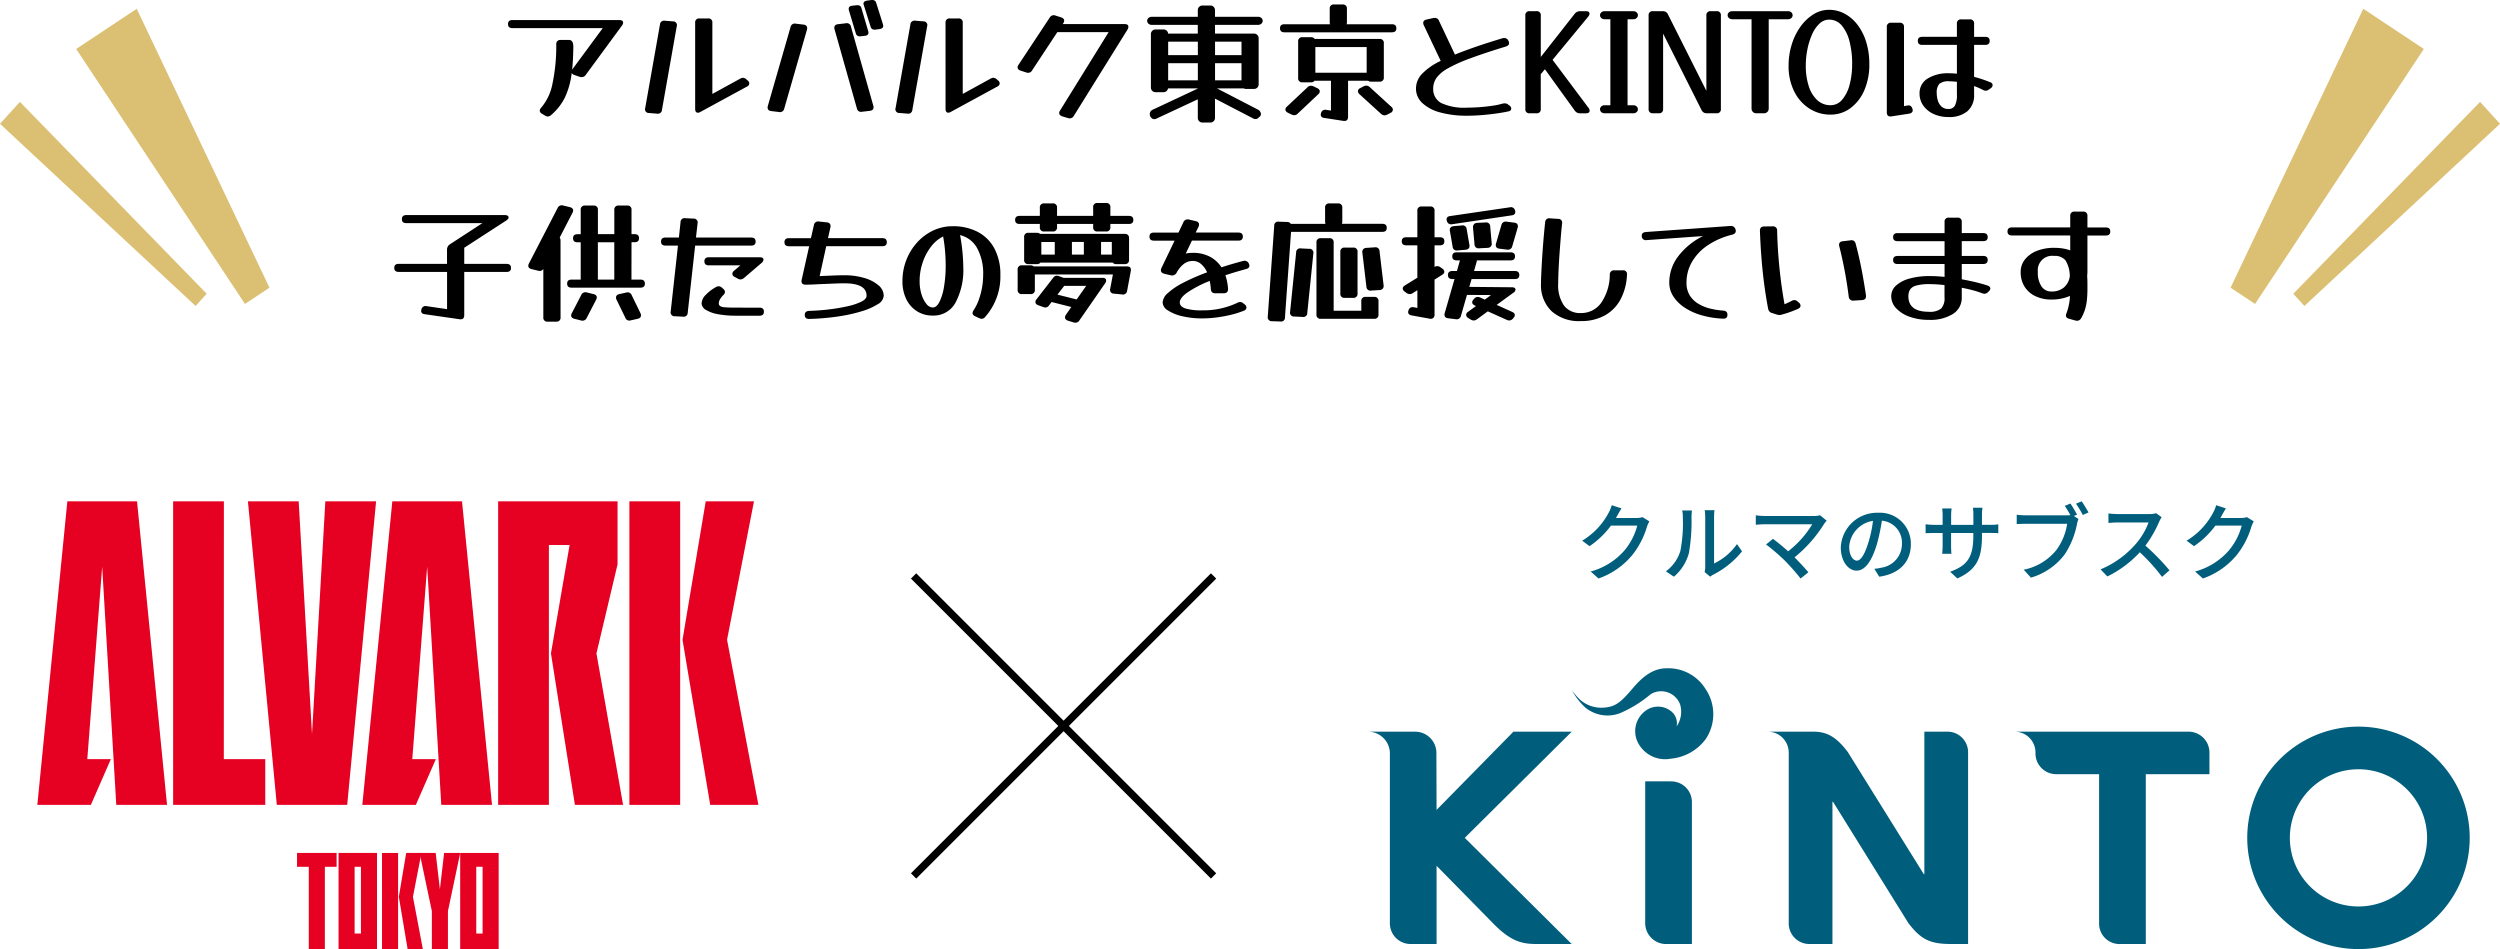 <svg xmlns="http://www.w3.org/2000/svg" xmlns:xlink="http://www.w3.org/1999/xlink" width="335" height="127.178" viewBox="0 0 335 127.178">
  <defs>
    <clipPath id="clip-path">
      <rect id="長方形_26758" data-name="長方形 26758" width="147.521" height="60" fill="none"/>
    </clipPath>
  </defs>
  <g id="グループ_16560" data-name="グループ 16560" transform="translate(555 -4315.822)">
    <g id="グループ_16559" data-name="グループ 16559" transform="translate(-619.081 106)">
      <g id="グループ_16547" data-name="グループ 16547" transform="translate(49.081 4267)">
        <g id="グループ_15971" data-name="グループ 15971" transform="translate(20 10)">
          <path id="パス_55025" data-name="パス 55025" d="M2787.569,1800.094l-3.212-20.3,2.5-14.524h-2.776v34.82h-6.8v-40.677h16v8.454l-2.828,11.927,3.571,20.3Z" transform="translate(-2715.53 -1759.417)" fill="#e60021" fill-rule="evenodd"/>
          <g id="グループ_15970" data-name="グループ 15970" transform="translate(79.338)">
            <path id="パス_55026" data-name="パス 55026" d="M2857.888,1759.417l-3.608,18.552,4.2,22.125h-6.455l-3.713-22.125,3.112-18.552Z" transform="translate(-2841.193 -1759.417)" fill="#e60021" fill-rule="evenodd"/>
            <rect id="長方形_26674" data-name="長方形 26674" width="6.803" height="40.677" fill="#e60021"/>
          </g>
          <path id="パス_55027" data-name="パス 55027" d="M2684.756,1800.094l-3.871-40.677h6.8l1.787,31.2,1.787-31.2h6.8l-3.871,40.677Z" transform="translate(-2652.663 -1759.417)" fill="#e60021" fill-rule="evenodd"/>
          <path id="パス_55028" data-name="パス 55028" d="M2664.415,1793.96v6.134h-12.345v-40.677h6.8l-.009,34.543Z" transform="translate(-2633.87 -1759.417)" fill="#e60021" fill-rule="evenodd"/>
          <path id="パス_55029" data-name="パス 55029" d="M2734.811,1793.96l-2.681,6.134h-7.17l4.02-40.677h9.338l4.02,40.677h-6.8l-1.889-31.932-1.995,25.8Z" transform="translate(-2681.408 -1759.417)" fill="#e60021" fill-rule="evenodd"/>
          <path id="パス_55030" data-name="パス 55030" d="M2609.6,1793.96l-2.681,6.134h-7.171l4.02-40.677h9.338l4.019,40.677h-6.8l-1.89-31.932-1.993,25.8Z" transform="translate(-2599.744 -1759.417)" fill="#e60021" fill-rule="evenodd"/>
        </g>
        <g id="グループ_15973" data-name="グループ 15973" transform="translate(54.799 57.118)">
          <path id="パス_55031" data-name="パス 55031" d="M2720.953,1894.89H2715.8v12.88h5.155Zm-2.154,10.8h-.847v-8.949h.847Z" transform="translate(-2710.233 -1894.89)" fill="#e60021" fill-rule="evenodd"/>
          <path id="パス_55032" data-name="パス 55032" d="M2767.819,1894.89h-5.156v12.88h5.156Zm-2.154,10.8h-.848v-8.949h.848Z" transform="translate(-2740.797 -1894.89)" fill="#e60021" fill-rule="evenodd"/>
          <path id="パス_55033" data-name="パス 55033" d="M2750.308,1894.889l-.565,4.872-.566-4.872h-2.154l1.643,7.8v5.083h2.154v-5.083l1.644-7.8Z" transform="translate(-2730.596 -1894.889)" fill="#e60021" fill-rule="evenodd"/>
          <path id="パス_55034" data-name="パス 55034" d="M2705.1,1894.89h-5.3v1.855h1.574v11.026h2.154v-11.026h1.574Z" transform="translate(-2699.796 -1894.89)" fill="#e60021" fill-rule="evenodd"/>
          <g id="グループ_15972" data-name="グループ 15972" transform="translate(11.391 0)">
            <path id="パス_55035" data-name="パス 55035" d="M2742.056,1894.89l-1.143,5.875,1.328,7.006H2740.2l-1.176-7.006.986-5.875Z" transform="translate(-2736.77 -1894.89)" fill="#e60021" fill-rule="evenodd"/>
            <rect id="長方形_26675" data-name="長方形 26675" width="2.154" height="12.881" fill="#e60021"/>
          </g>
        </g>
      </g>
      <g id="グループ_16549" data-name="グループ 16549" transform="translate(247.5 4277)">
        <g id="グループ_16548" data-name="グループ 16548" clip-path="url(#clip-path)">
          <path id="パス_55748" data-name="パス 55748" d="M185.082,93.013h-3.033V112.1h-.08L171.795,95.749c-1.379-1.815-2.6-2.736-4.569-2.736h-6.177a2.807,2.807,0,0,1,2.826,2.825v22.8a2.759,2.759,0,0,0,2.825,2.825h3.033v-19.05h.08l10.077,16.219c1.7,2.255,2.965,2.831,5.719,2.831h2.3V95.838a2.759,2.759,0,0,0-2.825-2.825" transform="translate(-107.604 -62.146)" fill="#005e7c"/>
          <path id="パス_55749" data-name="パス 55749" d="M284.052,93.013h-23.3a2.79,2.79,0,0,1,2.807,2.825,2.778,2.778,0,0,0,2.825,2.87h5.7v19.935a2.735,2.735,0,0,0,2.826,2.825h3.431V98.708h8.529v-2.87a2.8,2.8,0,0,0-2.825-2.825" transform="translate(-174.223 -62.146)" fill="#005e7c"/>
          <path id="パス_55750" data-name="パス 55750" d="M115.042,113.07h-3.431v18.974a2.8,2.8,0,0,0,2.826,2.825h3.431V115.9a2.773,2.773,0,0,0-2.825-2.825" transform="translate(-74.572 -75.547)" fill="#005e7c"/>
          <path id="パス_55751" data-name="パス 55751" d="M27.193,93.012H19.382l-10.3,10.482,0,0-.024-7.655a2.844,2.844,0,0,0-2.825-2.825H0a2.927,2.927,0,0,1,2.825,2.825v22.8a2.773,2.773,0,0,0,2.826,2.826H9.083v-10.48l0,0,7.847,7.987c2.324,2.267,3.742,2.494,5.7,2.494h4.561L12.859,107.24,24.326,95.858Z" transform="translate(0 -62.146)" fill="#005e7c"/>
          <path id="パス_55752" data-name="パス 55752" d="M369.61,90.971a14.905,14.905,0,1,0,14.906,14.905A14.906,14.906,0,0,0,369.61,90.971m0,24.1a9.193,9.193,0,1,1,9.193-9.193,9.193,9.193,0,0,1-9.193,9.193" transform="translate(-236.994 -60.782)" fill="#005e7c"/>
          <path id="パス_55753" data-name="パス 55753" d="M94.773,67.416c-2.158,0-3.646,1.621-4.676,2.841-1.6,1.895-2.33,2.312-3.707,2.428A4.314,4.314,0,0,1,83.1,71.561a11.556,11.556,0,0,1-.986-1.138,8.94,8.94,0,0,0,1.8,2.285,4.7,4.7,0,0,0,4.647.711,16.44,16.44,0,0,0,4.088-2.539,2.71,2.71,0,0,1,3.924,1.362,3.43,3.43,0,0,1-.457,2.953,2.073,2.073,0,0,0-.849-2.106,2.793,2.793,0,0,0-3.288,0,3.392,3.392,0,0,0-.892,4.57,4.1,4.1,0,0,0,4.255,1.87,6.558,6.558,0,0,0,4.668-2.626,6,6,0,0,0-.047-6.75,5.854,5.854,0,0,0-5.189-2.735" transform="translate(-54.865 -45.044)" fill="#005e7c"/>
          <path id="パス_55754" data-name="パス 55754" d="M95.161,3.732a3.875,3.875,0,0,0-.316.689,11.177,11.177,0,0,1-1.986,3.838,10.266,10.266,0,0,1-4.515,3.127l-1.05-.937A9.122,9.122,0,0,0,91.82,7.626,8.48,8.48,0,0,0,93.536,4.3H90.014a11.756,11.756,0,0,1-2.867,2.754l-.994-.734A9.575,9.575,0,0,0,89.7,2.581a5.005,5.005,0,0,0,.418-1.016l1.309.429c-.226.338-.463.779-.587,1-.045.091-.1.192-.158.282h2.709a2.652,2.652,0,0,0,.847-.113Z" transform="translate(-57.563 -1.046)" fill="#005e7c"/>
          <path id="パス_55755" data-name="パス 55755" d="M119.966,11.765a5.308,5.308,0,0,0,1.942-2.742,19.579,19.579,0,0,0,.327-4.5,3.516,3.516,0,0,0-.09-.914h1.309a8.441,8.441,0,0,0-.056.9,24.736,24.736,0,0,1-.35,4.82,6.336,6.336,0,0,1-2.009,3.16Zm5.192.1a3.256,3.256,0,0,0,.079-.711V4.474a8.27,8.27,0,0,0-.068-.9h1.309a6.8,6.8,0,0,0-.056.9v6.242a7.938,7.938,0,0,0,3.07-2.6l.677.971a11.834,11.834,0,0,1-3.838,3.115,2.351,2.351,0,0,0-.429.282Z" transform="translate(-80.155 -2.386)" fill="#005e7c"/>
          <path id="パス_55756" data-name="パス 55756" d="M165.764,6.346a3.948,3.948,0,0,0-.327.395,18.055,18.055,0,0,1-3.984,4.515c.666.666,1.4,1.456,1.851,2l-1.038.836a29.158,29.158,0,0,0-2.088-2.37,26.484,26.484,0,0,0-2.539-2.19l.926-.756c.429.316,1.287,1,2.032,1.671a13.308,13.308,0,0,0,3.228-3.623h-6.343c-.452,0-.982.045-1.219.068V5.623a9.783,9.783,0,0,0,1.219.09H164a2.9,2.9,0,0,0,.869-.1Z" transform="translate(-104.404 -3.75)" fill="#005e7c"/>
          <path id="パス_55757" data-name="パス 55757" d="M195.074,12.132a6.3,6.3,0,0,0,.993-.158A3.21,3.21,0,0,0,198.776,8.8a2.956,2.956,0,0,0-2.686-3.115,25.6,25.6,0,0,1-.666,3.138c-.677,2.28-1.6,3.555-2.72,3.555s-2.122-1.253-2.122-3.115a4.858,4.858,0,0,1,5-4.639,4.142,4.142,0,0,1,4.39,4.222c0,2.336-1.5,3.962-4.232,4.345Zm-.79-3.544a15.457,15.457,0,0,0,.61-2.878,3.747,3.747,0,0,0-3.183,3.454c0,1.287.575,1.874,1.027,1.874.485,0,1.027-.722,1.546-2.449" transform="translate(-127.336 -3.091)" fill="#005e7c"/>
          <path id="パス_55758" data-name="パス 55758" d="M233.448,4.876a6.353,6.353,0,0,0,1.129-.068V6c-.181-.023-.587-.034-1.117-.034h-1.072v.384c0,2.912-.655,4.526-3.3,5.711l-.96-.9c2.111-.779,3.1-1.749,3.1-4.74V5.971h-2.98V7.664c0,.463.034.937.045,1.095H227.06c.011-.158.056-.632.056-1.095V5.971H226.01c-.53,0-.993.022-1.174.034V4.8a9.174,9.174,0,0,0,1.174.079h1.106v-1.3c0-.4-.045-.756-.056-.9h1.264a6.068,6.068,0,0,0-.068.9v1.3h2.98V3.567a7.879,7.879,0,0,0-.056-.982h1.275a7.353,7.353,0,0,0-.068.982V4.876Z" transform="translate(-150.223 -1.727)" fill="#005e7c"/>
          <path id="パス_55759" data-name="パス 55759" d="M269.271,1.964l.621.407a3.438,3.438,0,0,0-.2.654A11.112,11.112,0,0,1,268,7.167a8.732,8.732,0,0,1-4.481,3.058l-.971-1.061a7.5,7.5,0,0,0,4.413-2.687,7.894,7.894,0,0,0,1.411-3.465h-5.542c-.485,0-.937.023-1.219.034V1.795a10.208,10.208,0,0,0,1.219.079H268.3a4,4,0,0,0,.5-.023A12.907,12.907,0,0,0,268.052.61l.756-.316c.282.406.666,1.072.892,1.49ZM270.321,0c.271.395.689,1.072.914,1.49l-.768.339a12.516,12.516,0,0,0-.914-1.513Z" transform="translate(-174.791)" fill="#005e7c"/>
          <path id="パス_55760" data-name="パス 55760" d="M303.647,5.338a3.854,3.854,0,0,0-.327.587,15.476,15.476,0,0,1-1.851,3.217,30.01,30.01,0,0,1,3.228,3.307l-1,.88a24.426,24.426,0,0,0-2.98-3.3,14.444,14.444,0,0,1-4.345,3.24l-.915-.948a12.684,12.684,0,0,0,4.639-3.307,9.281,9.281,0,0,0,1.795-2.98h-4.142c-.44,0-1.05.056-1.231.068V4.83a12.087,12.087,0,0,0,1.231.079h4.187a3.425,3.425,0,0,0,.982-.113Z" transform="translate(-197.405 -3.204)" fill="#005e7c"/>
          <path id="パス_55761" data-name="パス 55761" d="M339.223,3.732a3.874,3.874,0,0,0-.316.689,11.178,11.178,0,0,1-1.987,3.838,10.266,10.266,0,0,1-4.515,3.127l-1.05-.937a9.122,9.122,0,0,0,4.526-2.822A8.48,8.48,0,0,0,337.6,4.3h-3.522a11.756,11.756,0,0,1-2.867,2.754l-.994-.734a9.578,9.578,0,0,0,3.545-3.736,5.023,5.023,0,0,0,.418-1.016l1.309.429c-.226.338-.463.779-.587,1-.045.091-.1.192-.158.282h2.709a2.652,2.652,0,0,0,.847-.113Z" transform="translate(-220.632 -1.046)" fill="#005e7c"/>
        </g>
      </g>
      <g id="グループ_16550" data-name="グループ 16550" transform="translate(27 -10.5)">
        <line id="線_1" data-name="線 1" x2="40.2" y2="40.2" transform="translate(159.5 4297.5)" fill="none" stroke="#000" stroke-width="1"/>
        <line id="線_2" data-name="線 2" x1="40.2" y2="40.2" transform="translate(159.5 4297.5)" fill="none" stroke="#000" stroke-width="1"/>
      </g>
    </g>
    <g id="グループ_16558" data-name="グループ 16558" transform="translate(-575 -86)">
      <path id="パス_55764" data-name="パス 55764" d="M73.855,21.234a.71.71,0,0,1-.45.2.778.778,0,0,1-.378-.126l-.414-.252a.5.5,0,0,1-.288-.414.675.675,0,0,1,.2-.4,6.856,6.856,0,0,0,1.485-3.1,24.635,24.635,0,0,0,.531-5.355.533.533,0,0,1,.594-.612h1.116q.612,0,.576,1.062-.018.828-.054,1.557t-.108,1.359l.054-.072,4.05-5.49h-12.1q-.594,0-.594-.54t.594-.54H83q.5,0,.5.36a.632.632,0,0,1-.144.36L78.481,15.87a.652.652,0,0,1-.54.288.831.831,0,0,1-.117-.009,1.342,1.342,0,0,1-.135-.027l-.72-.252a.58.58,0,0,1-.36-.27,10.685,10.685,0,0,1-.918,3.3A7.448,7.448,0,0,1,73.855,21.234ZM99.2,16.356a.743.743,0,0,1,.342-.108.727.727,0,0,1,.468.2l.162.144a.518.518,0,0,1,.234.414.476.476,0,0,1-.306.414l-6.246,3.4a.646.646,0,0,1-.324.108q-.378,0-.378-.522V8.886a.525.525,0,0,1,.594-.594h1.116a.525.525,0,0,1,.594.594v9.522ZM88.705,20.532a.549.549,0,0,1-.648.522l-1.1-.09a.5.5,0,0,1-.5-.666L88.435,9.12a.549.549,0,0,1,.648-.522l1.1.09a.5.5,0,0,1,.5.666Zm29.628-11.4a.588.588,0,0,1,.018.164q0,.342-.468.417l-.522.074q-.576.074-.7-.387l-.918-2.917a.506.506,0,0,1-.027-.089.451.451,0,0,1-.009-.089q0-.327.486-.4l.522-.074q.576-.074.7.387Zm-1.98.908a.588.588,0,0,1,.018.164q0,.372-.486.417l-.522.06q-.558.074-.684-.387l-.936-3.125a.588.588,0,0,1-.018-.164q0-.372.486-.417l.522-.06q.576-.074.7.387Zm.666,9.93a.71.71,0,0,1,.027.108.655.655,0,0,1,.009.108q0,.432-.486.486l-1.062.126a.559.559,0,0,1-.684-.45L111.835,9.768a.711.711,0,0,1-.027-.108.656.656,0,0,1-.009-.108q0-.432.486-.486l1.062-.126a.562.562,0,0,1,.684.468Zm-11.934.414a.57.57,0,0,1-.684.45l-1.044-.126q-.5-.054-.5-.5a.992.992,0,0,1,.036-.2l3.042-10.566a.57.57,0,0,1,.684-.45l1.044.126q.5.054.5.5a.992.992,0,0,1-.036.2Zm27.666-4.032a.743.743,0,0,1,.342-.108.727.727,0,0,1,.468.2l.162.144a.518.518,0,0,1,.234.414.476.476,0,0,1-.306.414l-6.246,3.4a.646.646,0,0,1-.324.108q-.378,0-.378-.522V8.886a.525.525,0,0,1,.594-.594h1.116a.525.525,0,0,1,.594.594v9.522Zm-10.494,4.176a.549.549,0,0,1-.648.522l-1.1-.09a.5.5,0,0,1-.5-.666l1.98-11.178a.549.549,0,0,1,.648-.522l1.1.09a.5.5,0,0,1,.5.666ZM138.3,15.258a.622.622,0,0,1-.522.324.771.771,0,0,1-.27-.054l-.738-.234q-.414-.144-.414-.45a.6.6,0,0,1,.126-.342l4.176-6.318a.622.622,0,0,1,.522-.324.678.678,0,0,1,.27.054l.738.234q.414.144.414.45a.669.669,0,0,1-.126.342l-.072.108h8.3q.5,0,.5.378a.743.743,0,0,1-.108.342l-7.2,11.574a.63.63,0,0,1-.54.342,1.012,1.012,0,0,1-.234-.036l-.774-.234q-.414-.144-.414-.45a.646.646,0,0,1,.108-.324l6.516-10.512h-6.876Zm16.614,6.48a.635.635,0,0,1-.252.054.5.5,0,0,1-.36-.162l-.018-.018a.671.671,0,0,1-.216-.486.646.646,0,0,1,.414-.612l6.03-2.826V17.67h-4a.6.6,0,0,1-.2.36.575.575,0,0,1-.4.144h-1.08a.615.615,0,0,1-.612-.612V10.38a.615.615,0,0,1,.612-.612h1.08a.605.605,0,0,1,.432.171.522.522,0,0,1,.18.387h3.978V9.156h-6.174A.645.645,0,0,1,153.9,9a.506.506,0,0,1,0-.774.645.645,0,0,1,.432-.153h6.174v-.9a.615.615,0,0,1,.612-.612h1.08a.615.615,0,0,1,.612.612v.9h5.778a.645.645,0,0,1,.432.153.506.506,0,0,1,0,.774.645.645,0,0,1-.432.153h-5.778v1.17h5.238a.615.615,0,0,1,.612.612V17.13a.615.615,0,0,1-.612.612h-1.08a.57.57,0,0,1-.288-.072h-3.6a.052.052,0,0,1,.036.018l5.382,2.79a.732.732,0,0,1,.468.63.417.417,0,0,1-.126.306l-.234.216a.511.511,0,0,1-.378.144.557.557,0,0,1-.252-.054l-5.166-2.682V21.63a.615.615,0,0,1-.612.612h-1.08a.615.615,0,0,1-.612-.612v-2.5Zm1.62-8.532h3.978v-1.8h-3.978Zm9.828-1.8h-3.546v1.8h3.546Zm-9.828,5.184h3.978v-2.3h-3.978Zm6.282,0h3.546v-2.3h-3.546ZM180.487,8.8a.6.6,0,0,1-.054.27h6.084q.594,0,.594.54t-.594.54h-14.4q-.594,0-.594-.54t.594-.54h6.12a.6.6,0,0,1-.054-.27V7.014a.525.525,0,0,1,.594-.594h1.116a.525.525,0,0,1,.594.594ZM177.481,21.63q-.5-.054-.5-.45a.417.417,0,0,1,.009-.081.83.83,0,0,1,.027-.1v-.018a.575.575,0,0,1,.72-.432l.612.09v-4h-2.2a.54.54,0,0,1-.486.216h-1.116a.525.525,0,0,1-.594-.594v-4.86a.525.525,0,0,1,.594-.594h1.116a.544.544,0,0,1,.5.234h8.676a.525.525,0,0,1,.594.594v4.536a.525.525,0,0,1-.594.594h-1.116a.581.581,0,0,1-.4-.126h-2.682v4.824q0,.648-.63.558Zm5.652-9.5h-6.876v3.438h6.876Zm3.294,7.992a.515.515,0,0,1,.216.4.487.487,0,0,1-.324.432l-.45.234a.96.96,0,0,1-.342.09.761.761,0,0,1-.486-.216l-2.862-2.61a.554.554,0,0,1-.216-.4.487.487,0,0,1,.324-.432l.45-.234a.96.96,0,0,1,.342-.09.714.714,0,0,1,.486.216Zm-12.546.936a.62.62,0,0,1-.45.2.98.98,0,0,1-.36-.09l-.486-.234q-.342-.18-.342-.432a.515.515,0,0,1,.216-.4l2.754-2.592a.62.62,0,0,1,.45-.2.98.98,0,0,1,.36.09l.486.234q.342.162.342.432a.554.554,0,0,1-.216.4Zm27.4-1.332a1.33,1.33,0,0,1,.342-.054.822.822,0,0,1,.243.036.651.651,0,0,1,.225.126l.144.108a.516.516,0,0,1,.27.432q0,.306-.4.378-.648.144-1.6.279t-1.98.216q-1.026.081-1.926.081a13.269,13.269,0,0,1-3.618-.441,5.579,5.579,0,0,1-2.394-1.26,2.625,2.625,0,0,1-.846-1.953,2.859,2.859,0,0,1,.765-1.908,8.419,8.419,0,0,1,2.547-1.782l-2.268-4.788a.675.675,0,0,1-.072-.306q0-.342.432-.45l.918-.2a.854.854,0,0,1,.2-.018.567.567,0,0,1,.558.378l2.142,4.536q1.224-.5,2.8-1.044t3.537-1.134a.3.3,0,0,1,.135-.036h.135a.582.582,0,0,1,.54.324v.018a.668.668,0,0,1,.108.342q0,.306-.432.45-2.88.882-4.77,1.584a20.139,20.139,0,0,0-2.979,1.332,4.727,4.727,0,0,0-1.539,1.278,2.44,2.44,0,0,0-.45,1.422,2.1,2.1,0,0,0,1.071,1.953,7.287,7.287,0,0,0,3.483.621q.864,0,1.764-.072t1.674-.189A8.9,8.9,0,0,0,201.277,19.722Zm5.184.684a.525.525,0,0,1-.594.594h-.882a.525.525,0,0,1-.594-.594V7.914a.525.525,0,0,1,.594-.594h.882a.525.525,0,0,1,.594.594v5.544L211,7.68a.92.92,0,0,1,.72-.36h.774q.5,0,.5.342a.667.667,0,0,1-.162.378l-4.788,5.8,4.824,6.444a.632.632,0,0,1,.144.36q0,.36-.5.36h-.774a.826.826,0,0,1-.72-.36l-4-5.544-.432.522-.126.126Zm11.628-.558v.072h.774a.645.645,0,0,1,.432.153.506.506,0,0,1,0,.774.645.645,0,0,1-.432.153h-3.852a.645.645,0,0,1-.432-.153.506.506,0,0,1,0-.774.645.645,0,0,1,.432-.153h.774V8.4h-.774a.645.645,0,0,1-.432-.153.506.506,0,0,1,0-.774.645.645,0,0,1,.432-.153h3.852a.645.645,0,0,1,.432.153.506.506,0,0,1,0,.774.645.645,0,0,1-.432.153h-.774V19.848ZM228.655,7.914a.525.525,0,0,1,.594-.594h.756a.525.525,0,0,1,.594.594V20.406a.525.525,0,0,1-.594.594h-1.3a.731.731,0,0,1-.7-.432l-5.148-10.242v10.08a.525.525,0,0,1-.594.594h-.756a.525.525,0,0,1-.594-.594V7.914a.525.525,0,0,1,.594-.594h1.3a.731.731,0,0,1,.7.432l5.148,10.242Zm8.352,12.474A.615.615,0,0,1,236.4,21h-1.08a.615.615,0,0,1-.612-.612V8.4h-2.592a.645.645,0,0,1-.432-.153.506.506,0,0,1,0-.774.645.645,0,0,1,.432-.153H239.6a.645.645,0,0,1,.432.153.506.506,0,0,1,0,.774.645.645,0,0,1-.432.153h-2.592V20.388Zm13.482-5.994a8.55,8.55,0,0,1-.693,3.573,5.817,5.817,0,0,1-1.863,2.367,4.4,4.4,0,0,1-2.646.846,5.161,5.161,0,0,1-2.844-.819,5.725,5.725,0,0,1-2.025-2.3,7.518,7.518,0,0,1-.747-3.438,9.457,9.457,0,0,1,.423-2.844,8.255,8.255,0,0,1,1.179-2.394,6.088,6.088,0,0,1,1.737-1.647,3.906,3.906,0,0,1,2.079-.6,4.374,4.374,0,0,1,2.115.531,5.358,5.358,0,0,1,1.719,1.5,7.408,7.408,0,0,1,1.152,2.3A9.785,9.785,0,0,1,250.489,14.394Zm-2.3,0a11.948,11.948,0,0,0-.351-3.006A5.254,5.254,0,0,0,246.8,9.246a2.167,2.167,0,0,0-1.71-.792,1.843,1.843,0,0,0-1.278.531,4.352,4.352,0,0,0-.981,1.422,9.316,9.316,0,0,0-.63,1.989,11.089,11.089,0,0,0-.225,2.232,8.731,8.731,0,0,0,.4,2.745,4.265,4.265,0,0,0,1.143,1.872,2.556,2.556,0,0,0,1.773.675,2,2,0,0,0,1.548-.729,4.952,4.952,0,0,0,1-1.989A10.456,10.456,0,0,0,248.185,14.394Zm18.5,2.448a.423.423,0,0,1,.324.4.539.539,0,0,1-.27.414l-.234.162a.718.718,0,0,1-.432.162.553.553,0,0,1-.189-.036,1.97,1.97,0,0,1-.207-.09,8.708,8.708,0,0,0-1.152-.5V18.48a2.8,2.8,0,0,1-.9,2.25,3.775,3.775,0,0,1-2.538.774,4.63,4.63,0,0,1-1.971-.4,3.467,3.467,0,0,1-1.386-1.116,2.741,2.741,0,0,1-.513-1.647,2.257,2.257,0,0,1,1.071-1.989,5.16,5.16,0,0,1,2.889-.711q.486,0,1.044.054V11.838h-4.644q-.594,0-.594-.54t.594-.54h4.644V9.012a.525.525,0,0,1,.594-.594h1.116a.525.525,0,0,1,.594.594v1.746h1.494q.594,0,.594.54t-.594.54h-1.494v4.284q.63.162,1.179.351T266.689,16.842Zm-11.07,3.114q.486-.09.648.45a.836.836,0,0,1,.027.1.507.507,0,0,1,.009.1q0,.36-.5.45l-2.34.36q-.63.09-.63-.54V9.462a.525.525,0,0,1,.594-.594h1.116a.525.525,0,0,1,.594.594V20.046Zm3.906-1.62a3.347,3.347,0,0,0,.144.954,1.758,1.758,0,0,0,.495.81,1.313,1.313,0,0,0,.927.324.947.947,0,0,0,.855-.432,2.958,2.958,0,0,0,.279-1.512V16.788a8.184,8.184,0,0,0-1.044-.072,1.923,1.923,0,0,0-1.3.333A1.745,1.745,0,0,0,259.525,18.336ZM56.935,47.928q-.5-.054-.5-.45a.417.417,0,0,1,.009-.081.832.832,0,0,1,.027-.1V47.28a.562.562,0,0,1,.7-.432l2.736.4V42.258h-6.48q-.594,0-.594-.54t.594-.54H59.9V39.27a.832.832,0,0,1,.4-.72l4.338-2.826H54.451q-.594,0-.594-.54t.594-.54H67.627q.522,0,.522.324,0,.2-.306.4l-5.634,3.654v2.16h5.67q.594,0,.594.54t-.594.54h-5.67v5.778q0,.648-.63.558Zm18.18.4a.525.525,0,0,1-.594.594H73.4a.525.525,0,0,1-.594-.594V41.862a.586.586,0,0,1-.486.27.656.656,0,0,1-.108-.009.711.711,0,0,1-.108-.027l-.882-.216q-.432-.108-.432-.45a.714.714,0,0,1,.09-.306l3.834-7.416a.611.611,0,0,1,.558-.378.656.656,0,0,1,.108.009.711.711,0,0,1,.108.027l.882.216q.432.108.432.45a.714.714,0,0,1-.09.306l-1.71,3.312a.7.7,0,0,1,.108.4Zm9.5-5.094v.054h1.206q.594,0,.594.54t-.594.54H76.591q-.594,0-.594-.54t.594-.54h1.224v-5h-.432q-.594,0-.594-.54t.594-.54h.432V33.96a.525.525,0,0,1,.594-.594h1.116a.525.525,0,0,1,.594.594V37.2h2.2V33.96a.525.525,0,0,1,.594-.594h1.116a.525.525,0,0,1,.594.594V37.2h.414q.594,0,.594.54t-.594.54h-.414Zm-4.5,0v.054h2.2v-5h-2.2Zm-1.494,5.184a.611.611,0,0,1-.558.378.656.656,0,0,1-.108-.009.711.711,0,0,1-.108-.027l-.864-.216q-.45-.108-.45-.468a.7.7,0,0,1,.09-.288l1.26-2.43a.611.611,0,0,1,.558-.378.656.656,0,0,1,.108.009.711.711,0,0,1,.108.027l.882.216q.432.108.432.45a.714.714,0,0,1-.09.306Zm7.2-.63a.639.639,0,0,1,.072.288q0,.36-.45.468l-.9.2a.71.71,0,0,1-.108.027.656.656,0,0,1-.108.009.557.557,0,0,1-.54-.4l-1.17-2.394a.639.639,0,0,1-.072-.288q0-.36.45-.468l.9-.2A.711.711,0,0,1,84.007,45a.656.656,0,0,1,.108-.009.6.6,0,0,1,.54.4Zm6.336-.09a.535.535,0,0,1-.63.558L90.415,48.2a.519.519,0,0,1-.54-.648l.972-8.82H89.173q-.594,0-.594-.54t.594-.54h1.8l.216-2.034a.535.535,0,0,1,.63-.558l1.116.054a.519.519,0,0,1,.54.648l-.216,1.89h7.4q.594,0,.594.54t-.594.54H93.151ZM99.7,43.068a.78.78,0,0,1-.468.2.765.765,0,0,1-.36-.108l-.432-.234a.476.476,0,0,1-.306-.414.553.553,0,0,1,.234-.414l.846-.72h-4.23q-.594,0-.594-.54t.594-.54h6.822q.5,0,.5.324a.6.6,0,0,1-.234.414Zm2.07,3.978q.594,0,.594.54t-.594.54H98.587a12.687,12.687,0,0,1-2.367-.2,4.6,4.6,0,0,1-1.62-.576,1.066,1.066,0,0,1-.585-.882,1.713,1.713,0,0,1,.558-1.134,5.566,5.566,0,0,1,1.368-1.044.743.743,0,0,1,.342-.108.714.714,0,0,1,.486.216l.18.162a.558.558,0,0,1,.2.378.694.694,0,0,1-.252.45,2.644,2.644,0,0,0-.405.522,1.093,1.093,0,0,0-.171.558.429.429,0,0,0,.162.36,1.372,1.372,0,0,0,.657.171q.5.045,1.449.045Zm6.7,1.512q-.63.036-.63-.558,0-.486.594-.522,1.332-.036,2.682-.2a23.7,23.7,0,0,0,2.484-.423,8.179,8.179,0,0,0,1.827-.612q.693-.351.693-.783,0-1.674-2.97-1.674-.522,0-1.215.027t-1.467.063q-.612.018-1.242.054t-1.3.036q-.522,0-.522-.468a.757.757,0,0,1,.018-.18l1.008-4.5h-2.718q-.594,0-.594-.54t.594-.54h2.952l.4-1.746a.56.56,0,0,1,.684-.486l1.044.108q.5.054.5.5a.757.757,0,0,1-.018.18l-.324,1.44h7.29q.594,0,.594.54t-.594.54h-7.524l-.882,4q.144,0,.279-.009t.261-.009q.774-.036,1.485-.063t1.287-.027a9.2,9.2,0,0,1,2.655.36,5.1,5.1,0,0,1,1.908.981,1.842,1.842,0,0,1,.711,1.413,1.443,1.443,0,0,1-.8,1.125,8.661,8.661,0,0,1-2.205.963,21.457,21.457,0,0,1-3.186.693A31.993,31.993,0,0,1,108.469,48.558Zm23.544-.27a.582.582,0,0,1-.468.252.766.766,0,0,1-.342-.09l-.54-.252q-.342-.162-.342-.432a.789.789,0,0,1,.144-.378,6.331,6.331,0,0,0,.666-1.323,9.946,9.946,0,0,0,.612-3.393,7.076,7.076,0,0,0-.81-3.6,3.544,3.544,0,0,0-2.286-1.746,24.391,24.391,0,0,1,.432,4.284,9.307,9.307,0,0,1-1.035,4.752,3.336,3.336,0,0,1-3.051,1.746,3.855,3.855,0,0,1-2.142-.594,3.959,3.959,0,0,1-1.422-1.629,5.383,5.383,0,0,1-.5-2.385,7.724,7.724,0,0,1,.522-2.844,7.53,7.53,0,0,1,1.449-2.349,6.842,6.842,0,0,1,2.142-1.593,6,6,0,0,1,2.6-.576,7.058,7.058,0,0,1,3.42.783,5.339,5.339,0,0,1,2.214,2.25,7.409,7.409,0,0,1,.774,3.5A8.145,8.145,0,0,1,132.013,48.288ZM123.229,43.5a5.824,5.824,0,0,0,.252,1.755,3.751,3.751,0,0,0,.657,1.287,1.133,1.133,0,0,0,.855.486q.5,0,.891-.747a7.2,7.2,0,0,0,.612-2.025,16.7,16.7,0,0,0,.225-2.88q0-.918-.081-1.89t-.261-1.98a4.651,4.651,0,0,0-1.593,1.332,7.2,7.2,0,0,0-1.134,2.115A7.691,7.691,0,0,0,123.229,43.5Zm18.414-7.254a.525.525,0,0,1-.594.594h-1.116a.525.525,0,0,1-.594-.594v-.414h-2.718q-.594,0-.594-.54t.594-.54h2.718v-1.08a.525.525,0,0,1,.594-.594h1.116a.525.525,0,0,1,.594.594v1.08h4.842V33.618a.525.525,0,0,1,.594-.594h1.116a.525.525,0,0,1,.594.594v1.134h2.484q.594,0,.594.54t-.594.54h-2.484v.414a.525.525,0,0,1-.594.594h-1.116a.525.525,0,0,1-.594-.594v-.414h-4.842Zm9.648,4.374a.525.525,0,0,1-.594.594h-1.116a.539.539,0,0,1-.468-.2h-9.7a.539.539,0,0,1-.468.2h-1.116a.525.525,0,0,1-.594-.594V37.614a.525.525,0,0,1,.594-.594h1.116a.626.626,0,0,1,.432.144H150.7a.525.525,0,0,1,.594.594ZM141.337,38.3v-.054h-1.8v1.692h1.8V38.3Zm2.3,1.584v.054h1.6V38.244h-1.6v1.638Zm3.906,0v.054h1.44V38.244h-1.44v1.638Zm-8.874,4.752a.525.525,0,0,1-.594.594h-1.116a.525.525,0,0,1-.594-.594V41.97a.525.525,0,0,1,.594-.594h1.116a.626.626,0,0,1,.432.144H151q.648,0,.522.648l-.486,2.61a.554.554,0,0,1-.666.5l-1.1-.108a.5.5,0,0,1-.5-.666l.36-1.908H138.673Zm1.908,2.106a.623.623,0,0,1-.5.288.408.408,0,0,1-.144-.027,1.047,1.047,0,0,0-.162-.045l-.648-.234q-.378-.144-.378-.432a.529.529,0,0,1,.144-.36l2.232-2.88a.623.623,0,0,1,.5-.288.707.707,0,0,1,.153.018.662.662,0,0,1,.153.054l.594.216h5.2q.5,0,.5.36a.625.625,0,0,1-.126.36l-3.456,4.986a.6.6,0,0,1-.522.306.831.831,0,0,1-.117-.009,1.342,1.342,0,0,1-.135-.027l-.756-.234q-.4-.144-.4-.45a.6.6,0,0,1,.126-.342l.72-1.044-2.646-.666Zm4.968-2.61H142.6l-.9,1.17,2.574.648Zm19.008.378q.036.612-.594.612h-1.116q-.558,0-.594-.594a7.312,7.312,0,0,0-.144-1.062,15.37,15.37,0,0,0-2.952,1.521q-1.062.747-1.062,1.359,0,.54.729.8a7.2,7.2,0,0,0,2.259.261A10.564,10.564,0,0,0,165.8,46.4a.791.791,0,0,1,.378-.108.63.63,0,0,1,.432.18l.18.144a.518.518,0,0,1,.234.414.454.454,0,0,1-.324.414,11.093,11.093,0,0,1-1.665.54,18.029,18.029,0,0,1-1.962.369,15.109,15.109,0,0,1-1.989.135,11.389,11.389,0,0,1-2.646-.288,5.9,5.9,0,0,1-1.926-.774,1.345,1.345,0,0,1-.72-1.08,1.853,1.853,0,0,1,.72-1.269,9.456,9.456,0,0,1,2.061-1.377,27.926,27.926,0,0,1,3.177-1.386,3.023,3.023,0,0,0-.819-1.125,1.681,1.681,0,0,0-1.089-.4,1.979,1.979,0,0,0-1.17.369,3.653,3.653,0,0,0-.99,1.179.709.709,0,0,1-.4.36l-.018.018h-.072a.052.052,0,0,1-.036.018H157a.2.2,0,0,1-.09-.018l-.864-.2a.558.558,0,0,1-.108-.036q-.378-.126-.378-.432a.675.675,0,0,1,.072-.306l1.764-3.672h-2.772q-.594,0-.594-.54t.594-.54h3.294l.648-1.368a.6.6,0,0,1,.576-.4h.09a.2.2,0,0,1,.09.018l.918.216q.432.108.432.45a.675.675,0,0,1-.072.306l-.378.774h5.724q.594,0,.594.54t-.594.54h-6.228l-.828,1.728a5.04,5.04,0,0,1,.954-.09,4.82,4.82,0,0,1,2.25.5,4.149,4.149,0,0,1,1.584,1.44q1.368-.45,2.88-.846.072-.018.126-.027a.656.656,0,0,1,.108-.009.6.6,0,0,1,.54.36.7.7,0,0,1,.09.288q0,.36-.45.468-1.476.4-2.772.828A7.044,7.044,0,0,1,164.557,44.508Zm7.632,3.834a.517.517,0,0,1-.612.558l-1.116-.036a.533.533,0,0,1-.576-.63l.864-12.15a.517.517,0,0,1,.612-.558l1.116.036a.613.613,0,0,1,.5.252h4.644a.725.725,0,0,1-.054-.288V33.672a.525.525,0,0,1,.594-.594h1.116a.525.525,0,0,1,.594.594v1.854a.725.725,0,0,1-.054.288h5.418q.594,0,.594.54t-.594.54H173ZM182.413,46.2a.525.525,0,0,1,.594-.594h1.116a.525.525,0,0,1,.594.594v1.746a.525.525,0,0,1-.594.594H177a.525.525,0,0,1-.594-.594V38.334A.525.525,0,0,1,177,37.74h1.116a.525.525,0,0,1,.594.594V47.46h3.708Zm2.988-2.16a.573.573,0,0,1-.108.459.584.584,0,0,1-.432.189l-1.116.072a.538.538,0,0,1-.648-.54l-.54-4.536a.573.573,0,0,1,.108-.459.584.584,0,0,1,.432-.189l1.116-.072a.538.538,0,0,1,.648.54Zm-3.492,1.1a.525.525,0,0,1-.594.594H180.2a.525.525,0,0,1-.594-.594V39.594A.525.525,0,0,1,180.2,39h1.116a.525.525,0,0,1,.594.594Zm-6.732,2.61a.529.529,0,0,1-.63.54l-1.116-.054a.516.516,0,0,1-.558-.63l.81-7.956a.529.529,0,0,1,.63-.54l1.116.054a.516.516,0,0,1,.558.63Zm14,.342q-.486-.09-.486-.45a.992.992,0,0,1,.036-.2l.018-.036a.557.557,0,0,1,.684-.414l.5.09V44.706l-.63.4a.676.676,0,0,1-.4.126.718.718,0,0,1-.432-.162l-.252-.18a.544.544,0,0,1-.252-.414q0-.216.306-.414l1.656-1.026V38.694h-1.494q-.594,0-.594-.54t.594-.54h1.494V34.086a.525.525,0,0,1,.594-.594h1.116a.525.525,0,0,1,.594.594v3.528h.72q.594,0,.594.54t-.594.54h-.72v2.9a.665.665,0,0,1,.378-.108.718.718,0,0,1,.432.162l.252.18a.544.544,0,0,1,.252.414q0,.216-.306.414l-1.008.63v4.7a.561.561,0,0,1-.171.441.541.541,0,0,1-.477.1Zm5.4-12.222a.582.582,0,0,1-.7-.45.83.83,0,0,1-.027-.1.417.417,0,0,1-.009-.081q0-.414.5-.468l7.974-1.17a.562.562,0,0,1,.7.432.832.832,0,0,1,.027.1.417.417,0,0,1,.009.081q0,.414-.5.468Zm8.064,2.952a.582.582,0,0,1-.7.45l-1.008-.126q-.5-.054-.5-.486a.656.656,0,0,1,.009-.108.709.709,0,0,1,.027-.108l.72-2.466a.582.582,0,0,1,.7-.45l1.008.126q.5.054.5.5a.992.992,0,0,1-.036.2Zm-2.754-.432a.553.553,0,0,1-.117.459.616.616,0,0,1-.441.189l-1.116.054a.535.535,0,0,1-.63-.558l-.2-2.2a.625.625,0,0,1,.126-.459.584.584,0,0,1,.432-.189l1.116-.054a.535.535,0,0,1,.63.558Zm-2.988.234a.468.468,0,0,1,.018.144q0,.468-.54.522l-1.08.09a.539.539,0,0,1-.648-.522l-.36-2.07a.468.468,0,0,1-.018-.144q0-.468.54-.522l1.08-.09a.539.539,0,0,1,.648.522Zm-1.134,9.522a.582.582,0,0,1-.7.45l-1.008-.126q-.5-.054-.5-.5a.992.992,0,0,1,.036-.2l1.314-4.554h-.288q-.594,0-.594-.54t.594-.54h.612l.4-1.422h-.432q-.594,0-.594-.54t.594-.54h7.218q.594,0,.594.54t-.594.54h-4.518v.018a.992.992,0,0,1-.036.2l-.342,1.206h5.472q.594,0,.594.54t-.594.54h-5.8l-.306,1.044,5.688.054q.5,0,.5.324a.531.531,0,0,1-.27.4l-2.25,1.638,2.07.936q.36.162.36.432a.594.594,0,0,1-.162.36l-.108.126a.649.649,0,0,1-.486.234.96.96,0,0,1-.342-.09l-2.52-1.134-1.476,1.08a.694.694,0,0,1-.414.144.733.733,0,0,1-.4-.126l-.324-.2a.513.513,0,0,1-.288-.432.5.5,0,0,1,.252-.4l1.062-.774-.144-.072q-.36-.162-.36-.432a.542.542,0,0,1,.162-.36l.108-.126a.649.649,0,0,1,.486-.234.96.96,0,0,1,.342.09l.594.27.828-.612-3.222-.018Zm19.944-5.508a.554.554,0,0,1,.612-.594h1.116a.508.508,0,0,1,.576.612,7.648,7.648,0,0,1-.882,3.321,5.306,5.306,0,0,1-2.124,2.133,6.543,6.543,0,0,1-3.186.738,5.481,5.481,0,0,1-3.915-1.332,4.849,4.849,0,0,1-1.413-3.708q0-.486.036-1.26t.09-1.7q.054-.927.126-1.89t.153-1.836q.081-.873.153-1.521a.532.532,0,0,1,.648-.522l1.08.072a.509.509,0,0,1,.54.63q-.072.63-.144,1.485t-.144,1.8q-.072.945-.126,1.854t-.081,1.665q-.027.756-.027,1.224a4.785,4.785,0,0,0,.774,2.952,2.664,2.664,0,0,0,2.25,1.008,3.25,3.25,0,0,0,2.736-1.368A6.759,6.759,0,0,0,215.713,42.636ZM230.9,47.442q.576.036.576.558,0,.558-.612.522a12.238,12.238,0,0,1-2.835-.45,8.179,8.179,0,0,1-2.277-1.026,5.192,5.192,0,0,1-1.521-1.5,3.351,3.351,0,0,1-.549-1.845,5.8,5.8,0,0,1,1.2-3.537,9.442,9.442,0,0,1,3.321-2.709l-7.56.54A.539.539,0,0,1,220,37.38q0-.414.54-.468l11.322-.81a.622.622,0,0,1,.7.468.992.992,0,0,1,.036.2q0,.36-.486.5a10.217,10.217,0,0,0-3.276,1.422,6.825,6.825,0,0,0-2.106,2.214,5.482,5.482,0,0,0-.738,2.79,3.141,3.141,0,0,0,.441,1.719,3.445,3.445,0,0,0,1.17,1.125,5.717,5.717,0,0,0,1.593.639A10.09,10.09,0,0,0,230.9,47.442Zm9.18-1.3a.765.765,0,0,1,.36-.108.654.654,0,0,1,.468.216l.144.126a.529.529,0,0,1,.216.414q0,.252-.324.414-.5.216-1.035.414a10.937,10.937,0,0,1-1.089.342.924.924,0,0,1-.378.072,1.106,1.106,0,0,1-.378-.072l-.576-.18a.713.713,0,0,1-.558-.594q-.45-2.358-.72-4.914t-.378-5.472q-.036-.63.576-.63l1.116-.018a.543.543,0,0,1,.612.594,65.053,65.053,0,0,0,.99,9.846q.216-.09.459-.207T240.085,46.146Zm9.954-.756q.09.612-.54.648l-1.116.072a.572.572,0,0,1-.648-.54q-.216-1.71-.531-3.393t-.729-3.321a.709.709,0,0,1-.027-.108.656.656,0,0,1-.009-.108q0-.432.5-.486l1.044-.126q.558-.09.7.522.468,1.782.792,3.474T250.039,45.39Zm16.272-1.314q.4.144.4.414a.506.506,0,0,1-.18.342l-.126.126a.705.705,0,0,1-.5.234.408.408,0,0,1-.144-.027,1.047,1.047,0,0,0-.162-.045,11.22,11.22,0,0,0-1.242-.4q-.7-.189-1.476-.333V45.66a2.537,2.537,0,0,1-1.179,2.232,5.732,5.732,0,0,1-3.231.792,7.493,7.493,0,0,1-2.565-.414,4.5,4.5,0,0,1-1.809-1.134,2.326,2.326,0,0,1-.666-1.62,1.891,1.891,0,0,1,.648-1.431,4.393,4.393,0,0,1,1.809-.936,9.869,9.869,0,0,1,2.709-.333q.468,0,.963.027t1.017.081V41.2h-6.3q-.594,0-.594-.54t.594-.54h6.3v-1.98h-6.3q-.594,0-.594-.54t.594-.54h6.3V35.58a.525.525,0,0,1,.594-.594h1.116a.525.525,0,0,1,.594.594v1.476h2.88q.594,0,.594.54t-.594.54h-2.88v1.98h2.88q.594,0,.594.54t-.594.54h-2.88v2.052q1.008.18,1.908.4T266.311,44.076Zm-10.584,1.44q0,2.088,2.736,2.088a2.448,2.448,0,0,0,1.647-.423,2.021,2.021,0,0,0,.459-1.521V44.022a17.527,17.527,0,0,0-1.98-.126,6.366,6.366,0,0,0-1.836.2,1.383,1.383,0,0,0-.819.558A1.706,1.706,0,0,0,255.727,45.516Zm23.148,2.952a.63.63,0,0,1-.54.342.656.656,0,0,1-.108-.009q-.054-.009-.126-.027l-.846-.234q-.414-.108-.414-.432a.675.675,0,0,1,.072-.306,7.555,7.555,0,0,0,.468-2.322,6.157,6.157,0,0,1-2.484.486,4.847,4.847,0,0,1-2.16-.459,3.441,3.441,0,0,1-1.449-1.287,3.581,3.581,0,0,1-.513-1.926,2.664,2.664,0,0,1,.585-1.719,3.812,3.812,0,0,1,1.593-1.134,6.141,6.141,0,0,1,2.3-.405,7.206,7.206,0,0,1,1.2.09,5.235,5.235,0,0,1,.963.252v-2H269.6q-.594,0-.594-.54t.594-.54h7.812V34.77a.525.525,0,0,1,.594-.594h1.116a.525.525,0,0,1,.594.594V36.3h2.466q.594,0,.594.54t-.594.54h-2.466v4.842a4.079,4.079,0,0,1-.036.54q.018.288.027.558t.009.522v.594a15.527,15.527,0,0,1-.072,1.6,6.322,6.322,0,0,1-.252,1.251A6.4,6.4,0,0,1,278.875,48.468Zm-5.8-6.174a3.259,3.259,0,0,0,.486,1.9,1.541,1.541,0,0,0,1.332.693,2.519,2.519,0,0,0,1.665-.531,2.382,2.382,0,0,0,.8-1.5,4.068,4.068,0,0,0-.576-2.142,1.832,1.832,0,0,0-1.53-.594A1.925,1.925,0,0,0,273.079,42.294Z" transform="translate(20 4396)"/>
      <g id="グループ_16552" data-name="グループ 16552" transform="translate(318.895 4403)">
        <path id="パス_55762" data-name="パス 55762" d="M17.783,0,0,37.37l3.282,2.181L25.9,5.384Z" transform="translate(0)" fill="#dbc073"/>
        <path id="パス_55763" data-name="パス 55763" d="M3.253,30.539l1.491,1.638L30.952,7.765l-2.67-2.938Z" transform="translate(5.153 7.647)" fill="#dbc073"/>
      </g>
      <g id="グループ_16553" data-name="グループ 16553" transform="translate(20 4403)">
        <path id="パス_55762-2" data-name="パス 55762" d="M8.113,0,25.9,37.37l-3.282,2.181L0,5.384Z" transform="translate(10.208 0)" fill="#dbc073"/>
        <path id="パス_55763-2" data-name="パス 55763" d="M30.952,30.539l-1.491,1.638L3.253,7.765l2.67-2.938Z" transform="translate(-3.253 7.646)" fill="#dbc073"/>
      </g>
    </g>
  </g>
</svg>
